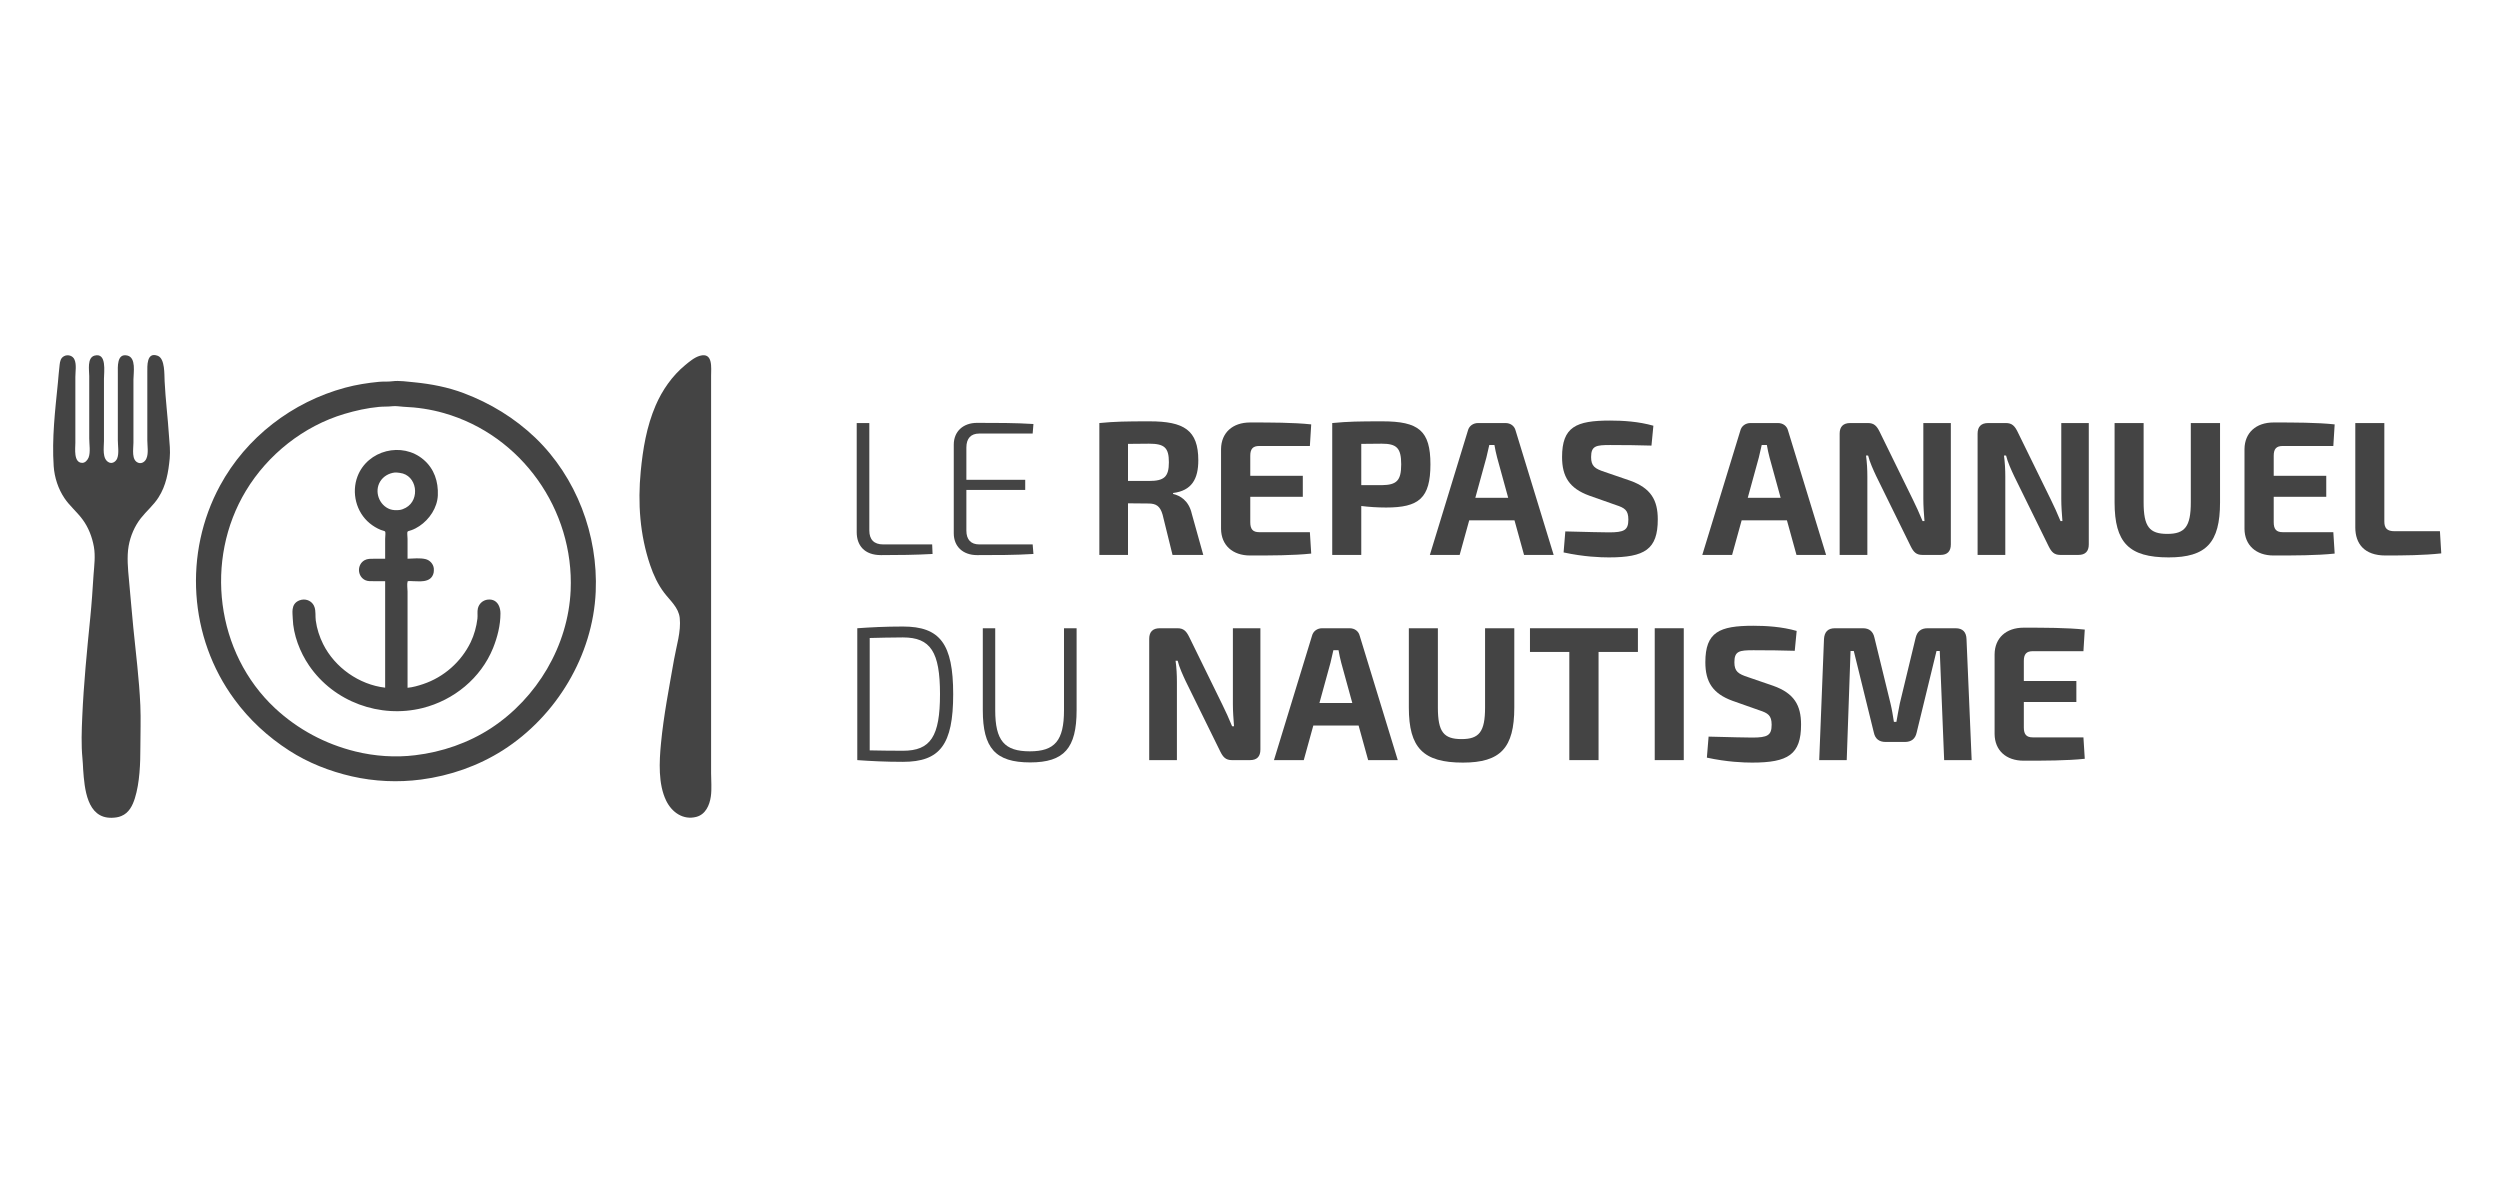 <?xml version="1.0" encoding="UTF-8" standalone="no"?> <svg xmlns="http://www.w3.org/2000/svg" xmlns:xlink="http://www.w3.org/1999/xlink" xmlns:serif="http://www.serif.com/" width="100%" height="100%" viewBox="0 0 133 64" version="1.1" xml:space="preserve" style="fill-rule:evenodd;clip-rule:evenodd;stroke-linejoin:round;stroke-miterlimit:2;"> <g id="SN"> </g> <g id="SF"> </g> <g transform="matrix(0.107,0,0,0.107,100.956,27.767)"> <g id="RN"> <g> <g transform="matrix(4.19,0,0,1.415,-1395.82,-287.912)"> <g transform="matrix(22.67,0,0,67.154,207.568,215.061)"> <path d="M0.156,-0.69L0.09,-0.69L0.09,-0.119C0.09,-0.05 0.13,0.001 0.217,0.001C0.307,0.001 0.399,-0 0.487,-0.005L0.485,-0.055L0.228,-0.055C0.181,-0.055 0.156,-0.08 0.156,-0.128L0.156,-0.69Z" style="fill:rgb(68,68,68);fill-rule:nonzero;"></path> </g> <g transform="matrix(22.67,0,0,67.154,219.153,215.061)"> <path d="M0.5,-0.055L0.22,-0.055C0.177,-0.055 0.153,-0.08 0.153,-0.127L0.153,-0.34L0.461,-0.34L0.461,-0.393L0.153,-0.393L0.153,-0.562C0.153,-0.61 0.177,-0.635 0.22,-0.635L0.5,-0.635L0.504,-0.685C0.41,-0.691 0.307,-0.691 0.209,-0.691C0.136,-0.691 0.087,-0.646 0.087,-0.577L0.087,-0.113C0.087,-0.044 0.135,0.001 0.209,0.001C0.307,0.001 0.41,0.001 0.504,-0.005L0.5,-0.055Z" style="fill:rgb(68,68,68);fill-rule:nonzero;"></path> </g> <g transform="matrix(22.67,0,0,67.154,236.813,215.061)"> <path d="M0.614,-0L0.554,-0.215C0.538,-0.286 0.491,-0.311 0.456,-0.319L0.456,-0.324C0.554,-0.336 0.588,-0.398 0.588,-0.495C0.588,-0.653 0.513,-0.699 0.333,-0.699C0.209,-0.699 0.153,-0.698 0.07,-0.69L0.07,-0L0.22,-0L0.22,-0.27L0.327,-0.269C0.368,-0.269 0.388,-0.255 0.401,-0.211L0.453,-0L0.614,-0ZM0.22,-0.387L0.22,-0.581L0.33,-0.582C0.41,-0.582 0.434,-0.562 0.434,-0.485C0.434,-0.409 0.41,-0.387 0.33,-0.387L0.22,-0.387Z" style="fill:rgb(68,68,68);fill-rule:nonzero;"></path> </g> <g transform="matrix(22.67,0,0,67.154,251.39,215.061)"> <path d="M0.529,-0.119L0.264,-0.119C0.231,-0.119 0.217,-0.134 0.217,-0.171L0.217,-0.304L0.492,-0.304L0.492,-0.414L0.217,-0.414L0.217,-0.519C0.217,-0.555 0.231,-0.57 0.264,-0.57L0.529,-0.57L0.536,-0.683C0.442,-0.693 0.323,-0.693 0.216,-0.693C0.124,-0.693 0.065,-0.639 0.064,-0.554L0.064,-0.136C0.065,-0.051 0.124,0.003 0.216,0.003C0.323,0.003 0.442,0.003 0.536,-0.007L0.529,-0.119Z" style="fill:rgb(68,68,68);fill-rule:nonzero;"></path> </g> <g transform="matrix(22.67,0,0,67.154,264.448,215.061)"> <path d="M0.07,-0L0.222,-0L0.222,-0.256C0.262,-0.251 0.307,-0.248 0.352,-0.248C0.523,-0.248 0.584,-0.296 0.584,-0.474C0.584,-0.65 0.523,-0.699 0.332,-0.699C0.208,-0.699 0.153,-0.698 0.07,-0.69L0.07,-0ZM0.222,-0.365L0.222,-0.581L0.329,-0.582C0.407,-0.582 0.431,-0.56 0.431,-0.474C0.431,-0.388 0.407,-0.366 0.329,-0.365L0.222,-0.365Z" style="fill:rgb(68,68,68);fill-rule:nonzero;"></path> </g> <g transform="matrix(22.67,0,0,67.154,277.597,215.061)"> <path d="M0.444,-0.181L0.494,-0L0.649,-0L0.45,-0.65C0.444,-0.675 0.423,-0.69 0.397,-0.69L0.253,-0.69C0.228,-0.69 0.206,-0.675 0.2,-0.65L0.001,-0L0.157,-0L0.207,-0.181L0.444,-0.181ZM0.411,-0.299L0.239,-0.299L0.297,-0.51C0.302,-0.531 0.307,-0.554 0.312,-0.575L0.339,-0.575C0.342,-0.554 0.348,-0.531 0.353,-0.51L0.411,-0.299Z" style="fill:rgb(68,68,68);fill-rule:nonzero;"></path> </g> <g transform="matrix(22.67,0,0,67.154,292.333,215.061)"> <path d="M0.325,-0.261C0.371,-0.246 0.39,-0.234 0.39,-0.185C0.39,-0.129 0.368,-0.118 0.288,-0.118C0.244,-0.118 0.188,-0.12 0.06,-0.123L0.051,-0.013C0.157,0.01 0.244,0.013 0.288,0.013C0.476,0.013 0.544,-0.029 0.544,-0.186C0.544,-0.287 0.508,-0.35 0.398,-0.389L0.267,-0.434C0.215,-0.451 0.195,-0.464 0.195,-0.512C0.195,-0.571 0.221,-0.575 0.295,-0.575C0.368,-0.575 0.453,-0.574 0.511,-0.572L0.521,-0.676C0.444,-0.698 0.362,-0.703 0.294,-0.703C0.116,-0.703 0.043,-0.67 0.043,-0.512C0.043,-0.41 0.081,-0.348 0.186,-0.31L0.325,-0.261Z" style="fill:rgb(68,68,68);fill-rule:nonzero;"></path> </g> <g transform="matrix(22.67,0,0,67.154,309.925,215.061)"> <path d="M0.444,-0.181L0.494,-0L0.649,-0L0.45,-0.65C0.444,-0.675 0.423,-0.69 0.397,-0.69L0.253,-0.69C0.228,-0.69 0.206,-0.675 0.2,-0.65L0.001,-0L0.157,-0L0.207,-0.181L0.444,-0.181ZM0.411,-0.299L0.239,-0.299L0.297,-0.51C0.302,-0.531 0.307,-0.554 0.312,-0.575L0.339,-0.575C0.342,-0.554 0.348,-0.531 0.353,-0.51L0.411,-0.299Z" style="fill:rgb(68,68,68);fill-rule:nonzero;"></path> </g> <g transform="matrix(22.67,0,0,67.154,324.66,215.061)"> <path d="M0.652,-0.69L0.508,-0.69L0.508,-0.293C0.508,-0.254 0.511,-0.216 0.514,-0.177L0.504,-0.177C0.488,-0.216 0.469,-0.258 0.454,-0.288L0.279,-0.645C0.264,-0.675 0.25,-0.69 0.218,-0.69L0.125,-0.69C0.089,-0.69 0.07,-0.671 0.07,-0.635L0.07,-0L0.215,-0L0.215,-0.41C0.215,-0.446 0.213,-0.484 0.208,-0.52L0.219,-0.52C0.227,-0.486 0.247,-0.443 0.261,-0.413L0.442,-0.045C0.457,-0.015 0.471,-0 0.503,-0L0.598,-0C0.634,-0 0.652,-0.019 0.652,-0.055L0.652,-0.69Z" style="fill:rgb(68,68,68);fill-rule:nonzero;"></path> </g> <g transform="matrix(22.67,0,0,67.154,341.029,215.061)"> <path d="M0.652,-0.69L0.508,-0.69L0.508,-0.293C0.508,-0.254 0.511,-0.216 0.514,-0.177L0.504,-0.177C0.488,-0.216 0.469,-0.258 0.454,-0.288L0.279,-0.645C0.264,-0.675 0.25,-0.69 0.218,-0.69L0.125,-0.69C0.089,-0.69 0.07,-0.671 0.07,-0.635L0.07,-0L0.215,-0L0.215,-0.41C0.215,-0.446 0.213,-0.484 0.208,-0.52L0.219,-0.52C0.227,-0.486 0.247,-0.443 0.261,-0.413L0.442,-0.045C0.457,-0.015 0.471,-0 0.503,-0L0.598,-0C0.634,-0 0.652,-0.019 0.652,-0.055L0.652,-0.69Z" style="fill:rgb(68,68,68);fill-rule:nonzero;"></path> </g> <g transform="matrix(22.67,0,0,67.154,357.397,215.061)"> <path d="M0.617,-0.69L0.464,-0.69L0.464,-0.275C0.464,-0.148 0.433,-0.11 0.341,-0.11C0.247,-0.11 0.217,-0.148 0.217,-0.275L0.217,-0.69L0.065,-0.69L0.065,-0.275C0.065,-0.064 0.14,0.013 0.348,0.013C0.545,0.013 0.617,-0.064 0.617,-0.275L0.617,-0.69Z" style="fill:rgb(68,68,68);fill-rule:nonzero;"></path> </g> <g transform="matrix(22.67,0,0,67.154,372.835,215.061)"> <path d="M0.529,-0.119L0.264,-0.119C0.231,-0.119 0.217,-0.134 0.217,-0.171L0.217,-0.304L0.492,-0.304L0.492,-0.414L0.217,-0.414L0.217,-0.519C0.217,-0.555 0.231,-0.57 0.264,-0.57L0.529,-0.57L0.536,-0.683C0.442,-0.693 0.323,-0.693 0.216,-0.693C0.124,-0.693 0.065,-0.639 0.064,-0.554L0.064,-0.136C0.065,-0.051 0.124,0.003 0.216,0.003C0.323,0.003 0.442,0.003 0.536,-0.007L0.529,-0.119Z" style="fill:rgb(68,68,68);fill-rule:nonzero;"></path> </g> <g transform="matrix(22.67,0,0,67.154,385.893,215.061)"> <path d="M0.22,-0.69L0.068,-0.69L0.068,-0.144C0.068,-0.059 0.115,0.003 0.226,0.003C0.324,0.003 0.426,0.002 0.518,-0.008L0.511,-0.124L0.274,-0.124C0.235,-0.124 0.22,-0.139 0.22,-0.175L0.22,-0.69Z" style="fill:rgb(68,68,68);fill-rule:nonzero;"></path> </g> <g transform="matrix(22.67,0,0,67.154,207.568,287.163)"> <path d="M0.093,-0C0.163,0.005 0.24,0.009 0.332,0.009C0.526,0.009 0.595,-0.081 0.595,-0.345C0.595,-0.609 0.526,-0.699 0.332,-0.699C0.24,-0.699 0.162,-0.695 0.093,-0.69L0.093,-0ZM0.158,-0.639C0.21,-0.64 0.265,-0.642 0.332,-0.642C0.477,-0.642 0.526,-0.566 0.526,-0.345C0.526,-0.124 0.477,-0.049 0.332,-0.049C0.265,-0.049 0.208,-0.05 0.158,-0.051L0.158,-0.639Z" style="fill:rgb(68,68,68);fill-rule:nonzero;"></path> </g> <g transform="matrix(22.67,0,0,67.154,222.576,287.163)"> <path d="M0.579,-0.69L0.513,-0.69L0.513,-0.261C0.513,-0.102 0.465,-0.046 0.334,-0.046C0.201,-0.046 0.153,-0.102 0.153,-0.261L0.153,-0.69L0.088,-0.69L0.088,-0.261C0.088,-0.063 0.154,0.012 0.336,0.012C0.514,0.012 0.579,-0.063 0.579,-0.261L0.579,-0.69Z" style="fill:rgb(68,68,68);fill-rule:nonzero;"></path> </g> <g transform="matrix(22.67,0,0,67.154,242.73,287.163)"> <path d="M0.652,-0.69L0.508,-0.69L0.508,-0.293C0.508,-0.254 0.511,-0.216 0.514,-0.177L0.504,-0.177C0.488,-0.216 0.469,-0.258 0.454,-0.288L0.279,-0.645C0.264,-0.675 0.25,-0.69 0.218,-0.69L0.125,-0.69C0.089,-0.69 0.07,-0.671 0.07,-0.635L0.07,-0L0.215,-0L0.215,-0.41C0.215,-0.446 0.213,-0.484 0.208,-0.52L0.219,-0.52C0.227,-0.486 0.247,-0.443 0.261,-0.413L0.442,-0.045C0.457,-0.015 0.471,-0 0.503,-0L0.598,-0C0.634,-0 0.652,-0.019 0.652,-0.055L0.652,-0.69Z" style="fill:rgb(68,68,68);fill-rule:nonzero;"></path> </g> <g transform="matrix(22.67,0,0,67.154,259.098,287.163)"> <path d="M0.444,-0.181L0.494,-0L0.649,-0L0.45,-0.65C0.444,-0.675 0.423,-0.69 0.397,-0.69L0.253,-0.69C0.228,-0.69 0.206,-0.675 0.2,-0.65L0.001,-0L0.157,-0L0.207,-0.181L0.444,-0.181ZM0.411,-0.299L0.239,-0.299L0.297,-0.51C0.302,-0.531 0.307,-0.554 0.312,-0.575L0.339,-0.575C0.342,-0.554 0.348,-0.531 0.353,-0.51L0.411,-0.299Z" style="fill:rgb(68,68,68);fill-rule:nonzero;"></path> </g> <g transform="matrix(22.67,0,0,67.154,273.652,287.163)"> <path d="M0.617,-0.69L0.464,-0.69L0.464,-0.275C0.464,-0.148 0.433,-0.11 0.341,-0.11C0.247,-0.11 0.217,-0.148 0.217,-0.275L0.217,-0.69L0.065,-0.69L0.065,-0.275C0.065,-0.064 0.14,0.013 0.348,0.013C0.545,0.013 0.617,-0.064 0.617,-0.275L0.617,-0.69Z" style="fill:rgb(68,68,68);fill-rule:nonzero;"></path> </g> <g transform="matrix(22.67,0,0,67.154,289.091,287.163)"> <path d="M0.583,-0.566L0.583,-0.69L0.018,-0.69L0.018,-0.566L0.224,-0.566L0.224,-0L0.377,-0L0.377,-0.566L0.583,-0.566Z" style="fill:rgb(68,68,68);fill-rule:nonzero;"></path> </g> <g transform="matrix(22.67,0,0,67.154,302.716,287.163)"> <rect x="0.07" y="-0.69" width="0.152" height="0.69" style="fill:rgb(68,68,68);fill-rule:nonzero;"></rect> </g> <g transform="matrix(22.67,0,0,67.154,309.335,287.163)"> <path d="M0.325,-0.261C0.371,-0.246 0.39,-0.234 0.39,-0.185C0.39,-0.129 0.368,-0.118 0.288,-0.118C0.244,-0.118 0.188,-0.12 0.06,-0.123L0.051,-0.013C0.157,0.01 0.244,0.013 0.288,0.013C0.476,0.013 0.544,-0.029 0.544,-0.186C0.544,-0.287 0.508,-0.35 0.398,-0.389L0.267,-0.434C0.215,-0.451 0.195,-0.464 0.195,-0.512C0.195,-0.571 0.221,-0.575 0.295,-0.575C0.368,-0.575 0.453,-0.574 0.511,-0.572L0.521,-0.676C0.444,-0.698 0.362,-0.703 0.294,-0.703C0.116,-0.703 0.043,-0.67 0.043,-0.512C0.043,-0.41 0.081,-0.348 0.186,-0.31L0.325,-0.261Z" style="fill:rgb(68,68,68);fill-rule:nonzero;"></path> </g> <g transform="matrix(22.67,0,0,67.154,322.529,287.163)"> <path d="M0.624,-0.69C0.59,-0.69 0.57,-0.673 0.562,-0.641L0.479,-0.297C0.472,-0.264 0.467,-0.232 0.461,-0.2L0.448,-0.2C0.443,-0.232 0.438,-0.264 0.43,-0.297L0.346,-0.641C0.339,-0.673 0.319,-0.69 0.286,-0.69L0.139,-0.69C0.102,-0.69 0.084,-0.67 0.082,-0.633L0.057,-0L0.201,-0L0.221,-0.571L0.238,-0.571L0.343,-0.144C0.35,-0.111 0.371,-0.095 0.405,-0.095L0.505,-0.095C0.539,-0.095 0.56,-0.111 0.567,-0.144L0.671,-0.571L0.688,-0.571L0.711,-0L0.855,-0L0.828,-0.633C0.827,-0.67 0.808,-0.69 0.771,-0.69L0.624,-0.69Z" style="fill:rgb(68,68,68);fill-rule:nonzero;"></path> </g> <g transform="matrix(22.67,0,0,67.154,343.182,287.163)"> <path d="M0.529,-0.119L0.264,-0.119C0.231,-0.119 0.217,-0.134 0.217,-0.171L0.217,-0.304L0.492,-0.304L0.492,-0.414L0.217,-0.414L0.217,-0.519C0.217,-0.555 0.231,-0.57 0.264,-0.57L0.529,-0.57L0.536,-0.683C0.442,-0.693 0.323,-0.693 0.216,-0.693C0.124,-0.693 0.065,-0.639 0.064,-0.554L0.064,-0.136C0.065,-0.051 0.124,0.003 0.216,0.003C0.323,0.003 0.442,0.003 0.536,-0.007L0.529,-0.119Z" style="fill:rgb(68,68,68);fill-rule:nonzero;"></path> </g> </g> <g transform="matrix(1,0,0,1,-1934.98,-1289)"> <g transform="matrix(0.238,0,0,0.238,1879.21,2354.16)"> <g transform="matrix(1.54,0,0,1.54,-3374.05,-4797.7)"> <path d="M301,18.424C294.998,19.21 289,18.598 283,19.17C267.539,20.641 252,23.093 237,27.151C165.282,46.547 102.864,94.415 67.309,160C17.717,251.477 25,366.046 86.884,450C107,477.51 132.281,500.819 161,519.308C186.772,536 216.183,547.516 246,554.349C276.61,561.364 308.897,562.808 340,558.718C379.342,553.545 417.431,540.315 451,519C523.63,472.711 573.175,390.457 576.961,304C580.333,227 550.925,148.775 494.999,95.039C467,68.274 434,48.167 398,34.576C376.365,26.417 353.913,22.122 331,19.831C321.474,19 310.493,17.182 301,18.424ZM301,52.286C306,51.68 310.913,52.738 316,53C334.894,53.788 352.75,56.377 371,61.579C476.492,91.649 547.736,193 542.961,302C539.674,377.047 497.479,448 435,489C404.274,509.076 368.398,521.406 332,525.715C305.238,529 277.174,527.085 251,520.626C210,510.531 172.895,490.689 142,462C61.379,386.81 46,260.466 102.45,167C132.181,117.716 180.717,79.193 236,62.721C251.271,58.172 267,54.682 283,53.17C289,52.598 294.987,53 301,52.286Z" style="fill:rgb(68,68,68);fill-rule:nonzero;"></path> </g> <g transform="matrix(1.811,0,0,1.811,-3719.28,-4923.27)"> <path d="M68,56.028C64,58.118 63.354,62 62.846,66C61.962,73 61.531,80 60.831,87C57.623,119.084 53.82,150.747 56,183C56.918,196.07 61.187,209.135 68.52,220C74.474,228.821 82.723,235.578 89,244C96,253.287 100.368,264.585 102.385,276C104.23,286.443 102.806,297.537 102,308C100.944,324.727 99.841,341.281 98.169,358C94.364,396.052 90.632,433.828 88.961,472C88.263,488 87.651,504.041 89.17,520C89.584,524.354 89.79,528.641 90,533C91.568,554.549 94.201,589.237 123,588.545C126.609,588.458 130.649,588 134,586.517C142.794,583 146.976,574.544 149.653,566C155.298,548 156,525.77 156,507C156,491.047 156.658,475 155.961,459C154.645,429 150.824,399 147.831,369C145.997,350.659 144.573,332.314 142.83,314C141.659,301.692 140.298,287.257 142.464,275C144.493,263.516 149.325,252.183 156.517,243C162.989,234.736 171.223,228 176.91,219C185.687,205.314 188.319,190 189.83,174C190.657,165.313 189.681,156.633 189,148C187.653,127.021 185,106 183.965,85C183.537,77.322 184.57,58.825 175.985,55.604C163,50.74 164,67.481 164,75L164,153C164,159.242 165.599,168.145 163,174C161.675,177.466 157.921,180.342 154,179.164C145.282,176.539 148,163 148,156L148,83C148,75.223 151.361,57.761 140.996,55.323C128.647,52.418 130,68.673 130,76L130,153C130,159.243 131.591,168.109 129.257,174C127.852,177.519 123.874,180.406 120,178.727C111.539,175 114,161.318 114,154L114,82C114,74.114 117.488,51.458 103,55.438C94.337,58 97,72.289 97,79L97,151C97,157.562 98.654,166.811 96.258,173C95,176 92.321,179.133 89,179.133C78.65,179.133 81,162.334 81,156L81,80C81,74.073 82.529,65.572 80,60.044C78.187,55.518 72.389,53.718 68,56.028Z" style="fill:rgb(68,68,68);fill-rule:nonzero;"></path> </g> <g transform="matrix(1.811,0,0,1.811,-2860.24,-4923.27)"> <path d="M327,55.638C320.733,57.429 314.941,62.396 310,66.464C295.182,78.664 283.538,95.421 276,113C265.591,137.278 261.324,163 258.829,189C255.326,225.674 257.834,262 269.667,297C273.472,308.292 278.667,319.487 285.899,329C292.808,338.088 302.512,346 303.826,358C305.527,373.645 299.917,390.68 297.25,406C291.646,438.195 285.268,470.441 282.17,503C280.198,523.719 278.807,549.784 288.273,569C294.818,582.287 307.844,591.463 323,587.482C333.614,584.694 338.267,574.032 339.7,564C340.948,555.261 340,545.819 340,537L340,79C340,69.505 342.45,51.223 327,55.638Z" style="fill:rgb(68,68,68);fill-rule:nonzero;"></path> </g> </g> <g transform="matrix(0.247,0,0,0.247,1114.06,1246.07)"> <path d="M284,253L256,253C250.629,253 244.862,252.535 240,255.279C227.93,262.097 228.454,280.411 241,286.427C245.578,288.622 251,288 256,288L284,288L284,513C227.761,508.562 174.778,472.353 149.602,422C141.993,406.782 136.564,390 134.289,373C133.189,365 134.758,354.724 132,347C129.641,339.597 122.714,335 115,335.055C112.594,335.11 110.231,335.567 108,336.483C94.26,342.126 97.673,356.381 98,368C98.95,400 112.207,434 130,460C178.825,531.566 269.453,564.411 353,543.525C414.297,528.2 467.4,485 491.397,426C500,404.611 506,381.2 506,358C506,345.716 500.599,333.433 486,335.186C478.39,336.099 472.313,341.527 470.532,349C468.994,355.456 470.5,362.434 469.715,369C467.725,385.637 463,403 455.742,418C435.992,458.822 400,490.635 357,505C344.884,509.043 331.863,512.735 319,513L319,314C319,307.269 317.531,298.565 319.318,292.059C320.95,286.115 330.325,288 335,288C347.688,288 367.86,291.661 371.606,275C372,272.77 372,270.268 371.895,268C371.212,261.043 365.744,255.142 359,253.532C346.803,250.622 331.528,253 319,253L319,208C319,203.286 317.323,194.489 320,190.419C321.999,187.452 326.87,186.753 330,185.655C335.367,183.772 340.266,181.134 345,178C364,165.377 378.927,143.405 379.961,120C381,94 373.369,69.735 353,52.3C312.548,17.675 247,34.07 228,84C216.363,114.833 225.412,151.471 251,172.536C257.379,177.788 264.373,182 272,185.138C275.29,186.504 280.913,187.11 282.972,190.303C285.661,194.473 284,203.208 284,208L284,253ZM298,69.29C301.691,69 305.339,69.621 309,70.051C348.903,74.738 356.868,131.032 323,149.687C318.368,152.238 313.293,154.258 308,154.826C301,155.569 293.571,155.275 287,153C262.254,144.002 250.733,112.775 264.479,90C271.699,78.039 284.333,70.807 298,69.29Z" style="fill:rgb(68,68,68);fill-rule:nonzero;"></path> </g> <g transform="matrix(0.247,0,0,0.247,1114.06,1246.07)"> <path d="M278.945,247.945L256,247.945C249.78,247.945 243.146,247.699 237.515,250.877C237.515,250.877 237.514,250.877 237.514,250.878C221.972,259.657 222.659,283.239 238.814,290.985C238.814,290.985 238.814,290.985 238.814,290.985C244.069,293.504 250.262,293.055 256,293.055L278.945,293.055C278.945,293.055 278.945,507.427 278.945,507.427C226.48,501.297 177.713,466.919 154.123,419.739C146.761,405.014 141.501,388.779 139.299,372.329C139.299,372.323 139.298,372.317 139.297,372.311C138.158,364.026 139.617,353.407 136.792,345.388C133.729,335.894 124.877,329.929 114.964,330C114.937,330 114.911,330.001 114.884,330.001C111.858,330.07 108.887,330.654 106.08,331.807C106.08,331.807 106.08,331.807 106.08,331.807C97.18,335.462 93.788,341.869 92.721,349.28C91.859,355.276 92.776,362.055 92.947,368.142C92.947,368.145 92.947,368.147 92.947,368.15C93.925,401.083 107.514,436.092 125.826,462.851C175.836,536.153 268.652,569.822 354.226,548.429C417.068,532.718 471.478,488.392 496.08,427.905C496.082,427.898 496.085,427.892 496.087,427.886C504.928,405.907 511.055,381.841 511.055,358C511.055,347.51 507.32,337.25 499.274,332.634C495.623,330.54 491.054,329.488 485.398,330.167C475.666,331.335 467.892,338.272 465.615,347.828C465.615,347.828 465.615,347.828 465.615,347.828C464.032,354.47 465.503,361.645 464.696,368.4C462.771,384.492 458.212,401.289 451.192,415.798C451.192,415.798 451.192,415.798 451.191,415.798C432.031,455.402 397.116,486.269 355.399,500.205C345.375,503.55 334.714,506.685 324.055,507.654C324.055,507.654 324.055,361 324.055,361L324.055,314C324.055,307.68 322.515,299.506 324.193,293.398C324.193,293.398 324.193,293.398 324.193,293.397C324.261,293.149 324.561,293.191 324.792,293.122C325.307,292.968 325.871,292.887 326.455,292.837C329.435,292.578 332.776,293.055 335,293.055C341.585,293.055 350.11,293.948 357.477,292.736C366.614,291.233 374.127,286.834 376.538,276.109C376.555,276.033 376.57,275.956 376.584,275.88C377.041,273.295 377.066,270.395 376.945,267.766C376.941,267.679 376.934,267.593 376.926,267.506C376.036,258.443 368.96,250.713 360.174,248.615C360.174,248.615 360.173,248.615 360.173,248.615C349.218,246.001 335.851,247.439 324.055,247.847C324.055,247.847 324.055,208 324.055,208C324.055,205.609 323.635,202.183 323.55,198.838C323.495,196.701 323.35,194.571 324.198,193.236C324.653,192.587 325.512,192.378 326.319,192.081C328.154,191.407 330.129,190.967 331.673,190.425C331.673,190.425 331.673,190.425 331.674,190.425C337.438,188.403 342.706,185.581 347.79,182.215C347.793,182.214 347.795,182.212 347.797,182.211C368.082,168.734 383.907,145.21 385.011,120.223C385.011,120.216 385.012,120.209 385.012,120.202C386.114,92.629 377.888,66.949 356.287,48.46C313.242,11.615 243.494,29.071 223.275,82.202C223.274,82.206 223.272,82.211 223.271,82.215C210.885,115.032 220.552,154.018 247.787,176.439C254.554,182.01 261.974,186.478 270.064,189.808C271.787,190.523 274.115,191.055 276.287,191.81C277.232,192.139 278.255,192.315 278.724,193.043C278.724,193.043 278.724,193.043 278.724,193.043C279.615,194.425 279.493,196.607 279.441,198.797C279.361,202.145 278.945,205.572 278.945,208L278.945,247.945ZM284,258.055C286.792,258.055 289.055,255.792 289.055,253L289.055,208C289.055,205.09 289.653,200.743 289.549,196.82C289.453,193.205 288.725,189.897 287.22,187.564C285.875,185.477 283.71,183.919 281.118,182.835C278.734,181.838 275.916,181.29 273.938,180.469C273.933,180.467 273.928,180.465 273.923,180.463C266.765,177.518 260.201,173.563 254.213,168.633C254.213,168.633 254.213,168.633 254.213,168.633C230.273,148.925 221.842,114.639 232.727,85.791C250.512,39.068 311.856,23.737 349.713,56.14C368.847,72.518 375.884,95.363 374.91,119.786C373.943,141.604 359.917,162.019 342.206,173.787C337.824,176.688 333.295,179.142 328.327,180.885C326.338,181.583 323.693,182.152 321.431,183.156C319.099,184.191 317.118,185.649 315.808,187.594C315.797,187.61 315.787,187.625 315.777,187.641C314.266,189.937 313.528,193.249 313.438,196.884C313.342,200.792 313.945,205.14 313.945,208C313.945,208 313.945,253 313.945,253C313.945,255.792 316.208,258.055 319,258.055C331.16,258.055 345.988,255.625 357.826,258.449C362.477,259.559 366.303,263.554 366.847,268.334C366.932,270.19 366.95,272.176 366.654,273.966C365.281,279.857 360.861,281.933 355.836,282.76C349.008,283.883 341.103,282.945 335,282.945C331.923,282.945 326.991,282.304 323.15,283.117C318.872,284.022 315.64,286.363 314.443,290.72C312.547,297.624 313.945,306.857 313.945,314L313.945,513C313.945,514.359 314.492,515.66 315.462,516.611C316.433,517.562 317.746,518.082 319.104,518.054C332.47,517.779 346.011,513.996 358.6,509.795C358.601,509.795 358.601,509.795 358.602,509.795C402.885,495.001 439.953,462.242 460.292,420.202C467.788,404.71 472.679,386.782 474.734,369.6C474.734,369.6 474.734,369.6 474.734,369.6C475.497,363.223 473.956,356.442 475.449,350.172C476.734,344.782 481.114,340.864 486.602,340.205C486.602,340.205 486.602,340.205 486.603,340.205C497.6,338.885 500.945,348.746 500.945,358C500.945,380.556 495.074,403.309 486.711,424.105C463.317,481.613 411.523,523.683 351.774,538.621C270.255,559 181.816,526.98 134.176,457.151C134.174,457.149 134.173,457.147 134.172,457.145C116.898,431.904 103.975,398.916 103.053,367.85C102.925,363.316 102.3,358.362 102.473,353.699C102.666,348.492 103.923,343.623 109.92,341.159C111.552,340.489 113.281,340.159 115.04,340.111C120.549,340.087 125.509,343.28 127.184,348.535C127.201,348.59 127.22,348.645 127.239,348.7C128.446,352.08 128.633,356.028 128.712,359.997C128.806,364.735 128.706,369.509 129.281,373.689C131.627,391.221 137.225,408.549 145.08,424.261C171.028,476.156 225.64,513.465 283.602,518.039C285.008,518.15 286.396,517.669 287.431,516.712C288.466,515.756 289.055,514.41 289.055,513L289.055,288C289.055,285.208 286.792,282.945 284,282.945L256,282.945C251.737,282.945 247.089,283.74 243.186,281.869C234.249,277.583 233.888,264.538 242.485,259.681C246.581,257.37 251.476,258.055 256,258.055L284,258.055ZM297.604,64.25C297.55,64.255 297.496,64.26 297.442,64.266C282.223,65.955 268.191,74.068 260.151,87.388C260.151,87.388 260.151,87.388 260.151,87.388C244.801,112.821 257.638,147.703 285.273,157.751C285.297,157.76 285.322,157.768 285.346,157.777C292.603,160.289 300.803,160.673 308.534,159.853C308.536,159.853 308.537,159.852 308.539,159.852C314.497,159.213 320.225,156.986 325.439,154.115C325.439,154.115 325.439,154.115 325.439,154.115C344.362,143.692 351.723,122.811 348.655,103.825C345.567,84.719 332.024,67.665 309.59,65.03C305.602,64.562 301.625,63.935 297.604,64.25ZM298.475,74.323C301.81,74.075 305.102,74.683 308.41,75.072C308.41,75.072 308.41,75.072 308.41,75.072C325.88,77.124 336.27,90.56 338.674,105.437C341.097,120.433 335.506,137.027 320.561,145.259C316.511,147.489 312.09,149.303 307.463,149.8C301.215,150.462 294.581,150.261 288.711,148.243C266.859,140.272 256.672,112.719 268.807,92.612C275.187,82.042 286.374,75.698 298.447,74.327L298.475,74.323Z" style="fill:rgb(68,68,68);"></path> </g> </g> </g> </g> </g> </svg> 